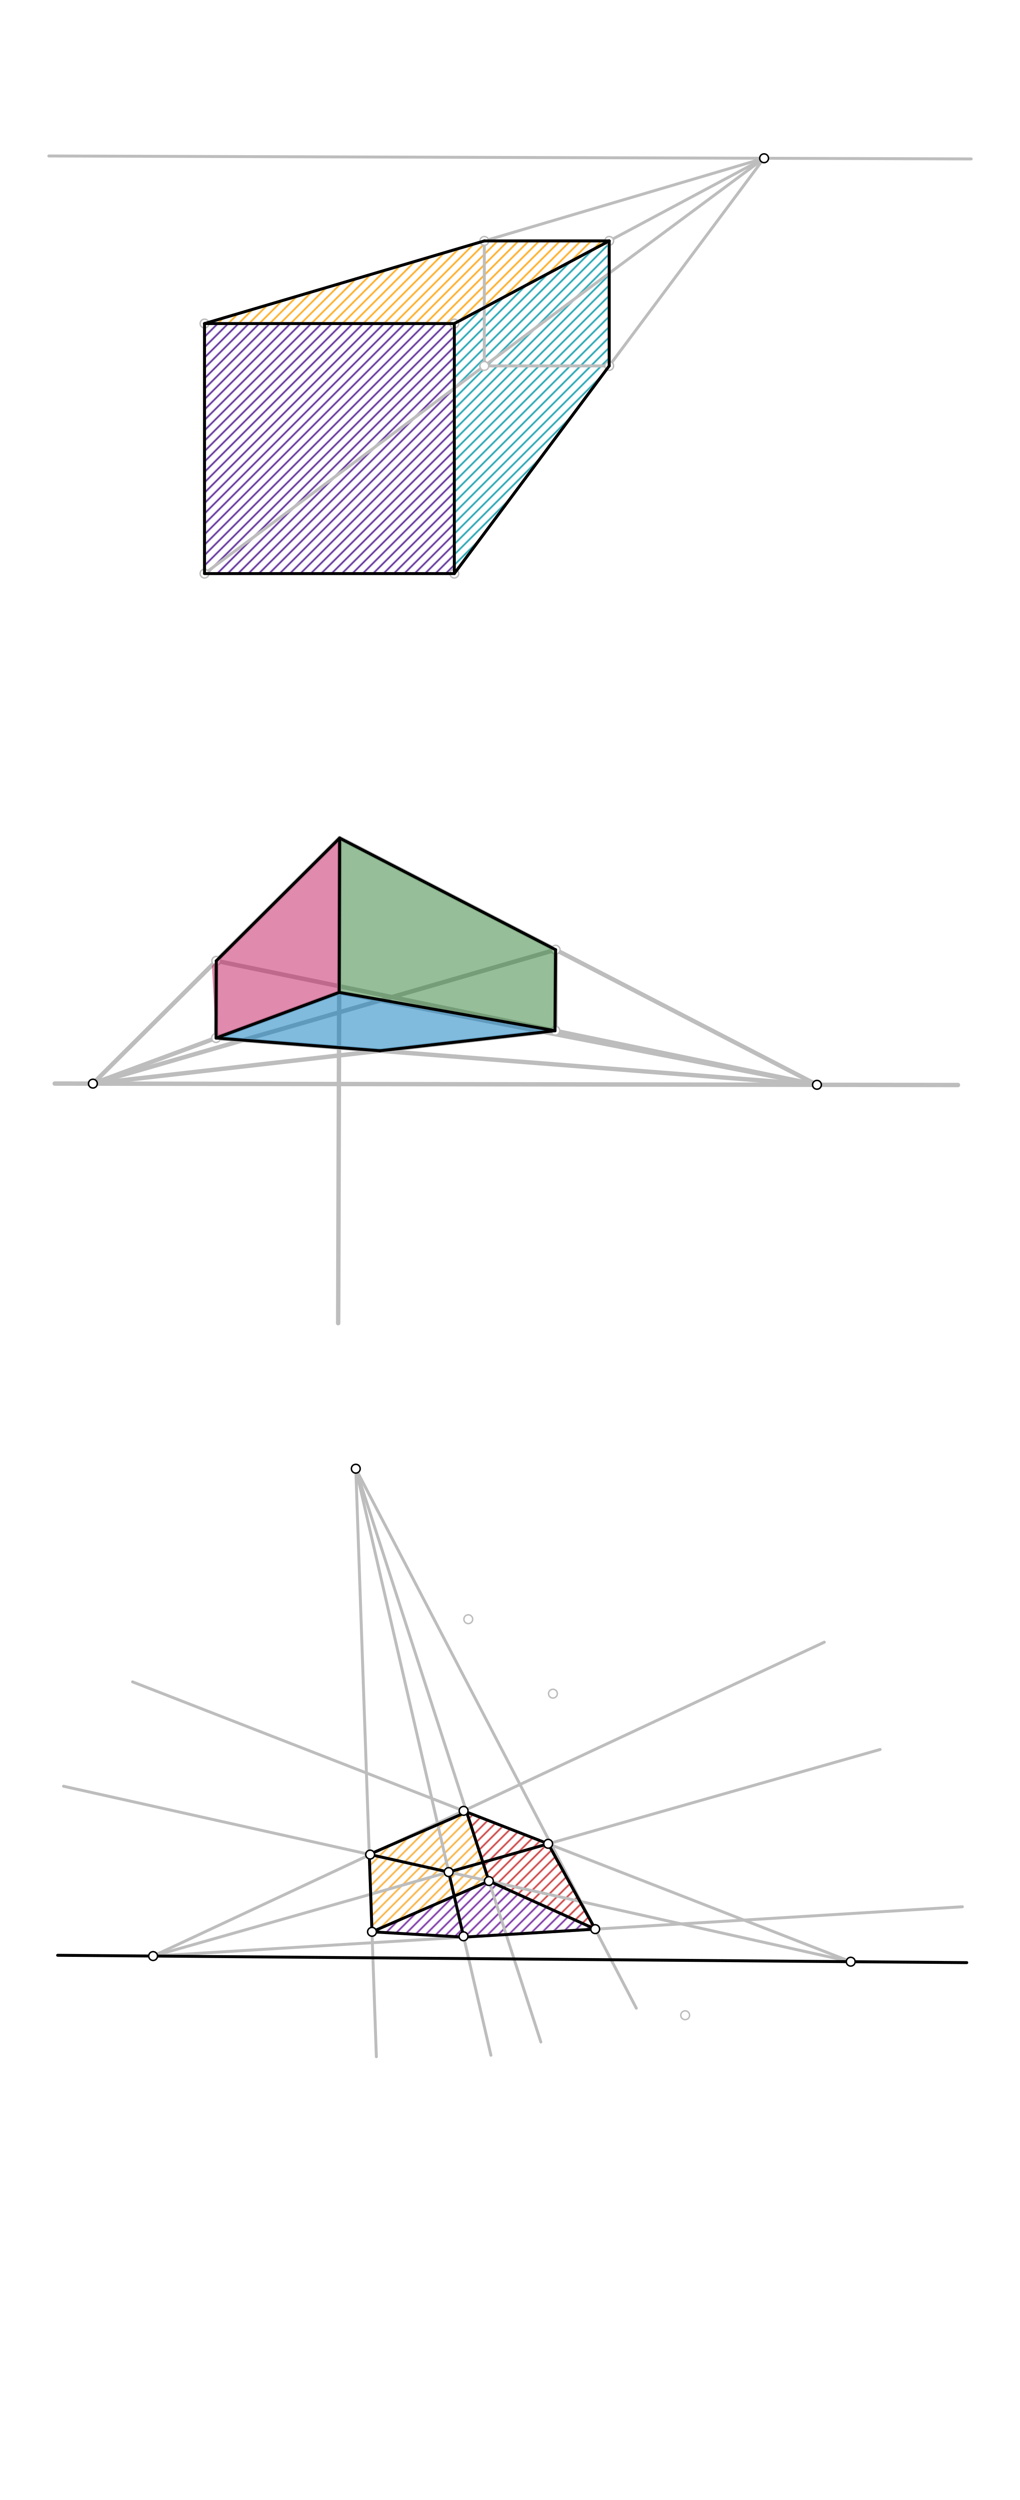 <svg xmlns="http://www.w3.org/2000/svg" class="svg--1it" height="100%" preserveAspectRatio="xMidYMid meet" viewBox="0 0 694.488 1700.787" width="100%"><defs><marker id="marker-arrow" markerHeight="16" markerUnits="userSpaceOnUse" markerWidth="24" orient="auto-start-reverse" refX="24" refY="4" viewBox="0 0 24 8"><path d="M 0 0 L 24 4 L 0 8 z" stroke="inherit"></path></marker></defs><g class="aux-layer--1FB"><g class="element--2qn"><defs><pattern height="5" id="fill_36_f5oabv__pattern-stripes" patternTransform="rotate(-45)" patternUnits="userSpaceOnUse" width="5"><rect fill="#FFA000" height="1" transform="translate(0,0)" width="5"></rect></pattern></defs><g fill="url(#fill_36_f5oabv__pattern-stripes)"><path d="M 139.25 220.109 L 329.749 163.885 L 414.788 163.885 L 309.329 220.109 L 139.25 220.109 Z" stroke="none"></path></g></g><g class="element--2qn"><defs><pattern height="5" id="fill_41_46ienq__pattern-stripes" patternTransform="rotate(-45)" patternUnits="userSpaceOnUse" width="5"><rect fill="#4A148C" height="1" transform="translate(0,0)" width="5"></rect></pattern></defs><g fill="url(#fill_41_46ienq__pattern-stripes)"><path d="M 139.25 220.109 L 139.25 390.188 L 309.329 390.188 L 309.329 220.109 L 139.25 220.109 Z" stroke="none"></path></g></g><g class="element--2qn"><defs><pattern height="5" id="fill_46_2axf4b__pattern-stripes" patternTransform="rotate(-45)" patternUnits="userSpaceOnUse" width="5"><rect fill="#0097A7" height="1" transform="translate(0,0)" width="5"></rect></pattern></defs><g fill="url(#fill_46_2axf4b__pattern-stripes)"><path d="M 309.329 220.109 L 414.788 163.885 L 414.788 248.924 L 309.329 390.188 L 309.329 220.109 Z" stroke="none"></path></g></g><g class="element--2qn"><defs><pattern height="5" id="fill_186_8ai0zq__pattern-stripes" patternTransform="rotate(-45)" patternUnits="userSpaceOnUse" width="5"><rect fill="#F9A825" height="1" transform="translate(0,0)" width="5"></rect></pattern></defs><g fill="url(#fill_186_8ai0zq__pattern-stripes)"><path d="M 251.433 1261.47 L 253.276 1314.143 L 332.872 1279.607 L 317.704 1232.656 L 251.433 1261.47 Z" stroke="none"></path></g></g><g class="element--2qn"><defs><pattern height="5" id="fill_191_26j3i7__pattern-stripes" patternTransform="rotate(-45)" patternUnits="userSpaceOnUse" width="5"><rect fill="#6A1B9A" height="1" transform="translate(0,0)" width="5"></rect></pattern></defs><g fill="url(#fill_191_26j3i7__pattern-stripes)"><path d="M 253.276 1314.143 L 332.872 1279.607 L 405.256 1312.32 L 315.725 1317.767 L 253.276 1314.143 Z" stroke="none"></path></g></g><g class="element--2qn"><defs><pattern height="5" id="fill_196_966jx3__pattern-stripes" patternTransform="rotate(-45)" patternUnits="userSpaceOnUse" width="5"><rect fill="#C62828" height="1" transform="translate(0,0)" width="5"></rect></pattern></defs><g fill="url(#fill_196_966jx3__pattern-stripes)"><path d="M 317.704 1232.656 L 373.231 1254.273 L 405.256 1312.32 L 332.872 1279.607 L 317.704 1232.656 Z" stroke="none"></path></g></g><g class="element--2qn"><line stroke="#BDBDBD" stroke-dasharray="none" stroke-linecap="round" stroke-width="2" x1="33.25" x2="661.25" y1="106.109" y2="108.109"></line></g><g class="element--2qn"><line stroke="#BDBDBD" stroke-dasharray="none" stroke-linecap="round" stroke-width="2" x1="139.25" x2="309.329" y1="220.109" y2="220.109"></line></g><g class="element--2qn"><line stroke="#BDBDBD" stroke-dasharray="none" stroke-linecap="round" stroke-width="2" x1="139.25" x2="139.25" y1="220.109" y2="390.188"></line></g><g class="element--2qn"><line stroke="#BDBDBD" stroke-dasharray="none" stroke-linecap="round" stroke-width="2" x1="139.25" x2="309.329" y1="390.188" y2="390.188"></line></g><g class="element--2qn"><line stroke="#BDBDBD" stroke-dasharray="none" stroke-linecap="round" stroke-width="2" x1="309.329" x2="309.329" y1="220.109" y2="390.188"></line></g><g class="element--2qn"><line stroke="#BDBDBD" stroke-dasharray="none" stroke-linecap="round" stroke-width="2" x1="139.25" x2="520.248" y1="390.188" y2="107.66"></line></g><g class="element--2qn"><line stroke="#BDBDBD" stroke-dasharray="none" stroke-linecap="round" stroke-width="2" x1="309.329" x2="520.248" y1="220.109" y2="107.66"></line></g><g class="element--2qn"><line stroke="#BDBDBD" stroke-dasharray="none" stroke-linecap="round" stroke-width="2" x1="139.25" x2="520.248" y1="220.109" y2="107.66"></line></g><g class="element--2qn"><line stroke="#BDBDBD" stroke-dasharray="none" stroke-linecap="round" stroke-width="2" x1="309.329" x2="520.248" y1="390.188" y2="107.66"></line></g><g class="element--2qn"><line stroke="#BDBDBD" stroke-dasharray="none" stroke-linecap="round" stroke-width="2" x1="414.788" x2="329.749" y1="163.885" y2="163.885"></line></g><g class="element--2qn"><line stroke="#BDBDBD" stroke-dasharray="none" stroke-linecap="round" stroke-width="2" x1="414.788" x2="414.788" y1="163.885" y2="248.924"></line></g><g class="element--2qn"><line stroke="#BDBDBD" stroke-dasharray="none" stroke-linecap="round" stroke-width="2" x1="329.749" x2="329.749" y1="163.885" y2="248.924"></line></g><g class="element--2qn"><line stroke="#BDBDBD" stroke-dasharray="none" stroke-linecap="round" stroke-width="2" x1="329.749" x2="414.788" y1="248.924" y2="248.924"></line></g><g class="element--2qn"><line stroke="#BDBDBD" stroke-dasharray="none" stroke-linecap="round" stroke-width="3" x1="37.25" x2="652.25" y1="737.109" y2="738.109"></line></g><g class="element--2qn"><line stroke="#BDBDBD" stroke-dasharray="none" stroke-linecap="round" stroke-width="3" x1="231.25" x2="230.25" y1="570.109" y2="900.109"></line></g><g class="element--2qn"><line stroke="#BDBDBD" stroke-dasharray="none" stroke-linecap="round" stroke-width="3" x1="230.932" x2="556.247" y1="675.111" y2="737.953"></line></g><g class="element--2qn"><line stroke="#BDBDBD" stroke-dasharray="none" stroke-linecap="round" stroke-width="3" x1="231.25" x2="556.247" y1="570.109" y2="737.953"></line></g><g class="element--2qn"><line stroke="#BDBDBD" stroke-dasharray="none" stroke-linecap="round" stroke-width="3" x1="63.252" x2="230.932" y1="737.152" y2="675.111"></line></g><g class="element--2qn"><line stroke="#BDBDBD" stroke-dasharray="none" stroke-linecap="round" stroke-width="3" x1="231.25" x2="63.252" y1="570.109" y2="737.152"></line></g><g class="element--2qn"><line stroke="#BDBDBD" stroke-dasharray="none" stroke-linecap="round" stroke-width="3" x1="147.251" x2="147.092" y1="653.631" y2="706.132"></line></g><g class="element--2qn"><line stroke="#BDBDBD" stroke-dasharray="none" stroke-linecap="round" stroke-width="3" x1="147.251" x2="556.247" y1="653.631" y2="737.953"></line></g><g class="element--2qn"><line stroke="#BDBDBD" stroke-dasharray="none" stroke-linecap="round" stroke-width="3" x1="147.092" x2="556.247" y1="706.132" y2="737.953"></line></g><g class="element--2qn"><line stroke="#BDBDBD" stroke-dasharray="none" stroke-linecap="round" stroke-width="3" x1="378.309" x2="378.143" y1="646.058" y2="701.15"></line></g><g class="element--2qn"><line stroke="#BDBDBD" stroke-dasharray="none" stroke-linecap="round" stroke-width="3" x1="378.309" x2="63.252" y1="646.058" y2="737.152"></line></g><g class="element--2qn"><line stroke="#BDBDBD" stroke-dasharray="none" stroke-linecap="round" stroke-width="3" x1="378.143" x2="63.252" y1="701.15" y2="737.152"></line></g><g class="element--2qn"><line stroke="#BDBDBD" stroke-dasharray="none" stroke-linecap="round" stroke-width="2" x1="104.246" x2="599.25" y1="1330.634" y2="1190.109"></line></g><g class="element--2qn"><line stroke="#BDBDBD" stroke-dasharray="none" stroke-linecap="round" stroke-width="2" x1="104.246" x2="561.25" y1="1330.634" y2="1117.109"></line></g><g class="element--2qn"><line stroke="#BDBDBD" stroke-dasharray="none" stroke-linecap="round" stroke-width="2" x1="579.239" x2="43.25" y1="1334.471" y2="1215.109"></line></g><g class="element--2qn"><line stroke="#BDBDBD" stroke-dasharray="none" stroke-linecap="round" stroke-width="2" x1="579.239" x2="90.25" y1="1334.471" y2="1144.109"></line></g><g class="element--2qn"><line stroke="#BDBDBD" stroke-dasharray="none" stroke-linecap="round" stroke-width="2" x1="242.25" x2="433.25" y1="999.109" y2="1366.109"></line></g><g class="element--2qn"><line stroke="#BDBDBD" stroke-dasharray="none" stroke-linecap="round" stroke-width="2" x1="242.25" x2="368.25" y1="999.109" y2="1389.109"></line></g><g class="element--2qn"><line stroke="#BDBDBD" stroke-dasharray="none" stroke-linecap="round" stroke-width="2" x1="242.25" x2="334.25" y1="999.109" y2="1398.109"></line></g><g class="element--2qn"><line stroke="#BDBDBD" stroke-dasharray="none" stroke-linecap="round" stroke-width="2" x1="242.25" x2="256.25" y1="999.109" y2="1399.109"></line></g><g class="element--2qn"><line stroke="#BDBDBD" stroke-dasharray="none" stroke-linecap="round" stroke-width="2" x1="104.246" x2="655.25" y1="1330.634" y2="1297.109"></line></g><g class="element--2qn"><circle cx="139.25" cy="220.109" r="3" stroke="#BDBDBD" stroke-width="1" fill="#ffffff"></circle>}</g><g class="element--2qn"><circle cx="139.25" cy="390.188" r="3" stroke="#BDBDBD" stroke-width="1" fill="#ffffff"></circle>}</g><g class="element--2qn"><circle cx="309.329" cy="220.109" r="3" stroke="#BDBDBD" stroke-width="1" fill="#ffffff"></circle>}</g><g class="element--2qn"><circle cx="309.329" cy="390.188" r="3" stroke="#BDBDBD" stroke-width="1" fill="#ffffff"></circle>}</g><g class="element--2qn"><circle cx="414.788" cy="163.885" r="3" stroke="#BDBDBD" stroke-width="1" fill="#ffffff"></circle>}</g><g class="element--2qn"><circle cx="329.749" cy="163.885" r="3" stroke="#BDBDBD" stroke-width="1" fill="#ffffff"></circle>}</g><g class="element--2qn"><circle cx="414.788" cy="248.924" r="3" stroke="#BDBDBD" stroke-width="1" fill="#ffffff"></circle>}</g><g class="element--2qn"><circle cx="329.749" cy="248.924" r="3" stroke="#BDBDBD" stroke-width="1" fill="#ffffff"></circle>}</g><g class="element--2qn"><circle cx="147.251" cy="653.631" r="3" stroke="#BDBDBD" stroke-width="1" fill="#ffffff"></circle>}</g><g class="element--2qn"><circle cx="147.092" cy="706.132" r="3" stroke="#BDBDBD" stroke-width="1" fill="#ffffff"></circle>}</g><g class="element--2qn"><circle cx="378.309" cy="646.058" r="3" stroke="#BDBDBD" stroke-width="1" fill="#ffffff"></circle>}</g><g class="element--2qn"><circle cx="378.143" cy="701.15" r="3" stroke="#BDBDBD" stroke-width="1" fill="#ffffff"></circle>}</g><g class="element--2qn"><circle cx="466.511" cy="1370.903" r="3" stroke="#BDBDBD" stroke-width="1" fill="#ffffff"></circle>}</g><g class="element--2qn"><circle cx="318.842" cy="1101.499" r="3" stroke="#BDBDBD" stroke-width="1" fill="#ffffff"></circle>}</g><g class="element--2qn"><circle cx="376.479" cy="1152.13" r="3" stroke="#BDBDBD" stroke-width="1" fill="#ffffff"></circle>}</g></g><g class="main-layer--3Vd"><g class="element--2qn"><g fill="#C2185B" opacity="0.5"><path d="M 147.251 653.631 L 231.25 570.109 L 230.932 675.111 L 147.092 706.132 L 144.25 657.109 Z" stroke="none"></path></g></g><g class="element--2qn"><g fill="#0277BD" opacity="0.5"><path d="M 147.092 706.132 L 230.932 675.111 L 377.883 701.18 L 258.67 714.809 L 147.092 706.132 Z" stroke="none"></path></g></g><g class="element--2qn"><g fill="#2E7D32" opacity="0.5"><path d="M 231.25 570.109 L 378.309 646.058 L 377.883 701.18 L 230.932 675.111 L 231.25 570.109 Z" stroke="none"></path></g></g><g class="element--2qn"><line stroke="#000000" stroke-dasharray="none" stroke-linecap="round" stroke-width="2" x1="139.25" x2="329.749" y1="220.109" y2="163.885"></line></g><g class="element--2qn"><line stroke="#000000" stroke-dasharray="none" stroke-linecap="round" stroke-width="2" x1="329.749" x2="414.788" y1="163.885" y2="163.885"></line></g><g class="element--2qn"><line stroke="#000000" stroke-dasharray="none" stroke-linecap="round" stroke-width="2" x1="414.788" x2="309.329" y1="163.885" y2="220.109"></line></g><g class="element--2qn"><line stroke="#000000" stroke-dasharray="none" stroke-linecap="round" stroke-width="2" x1="309.329" x2="309.329" y1="220.109" y2="390.188"></line></g><g class="element--2qn"><line stroke="#000000" stroke-dasharray="none" stroke-linecap="round" stroke-width="2" x1="309.329" x2="414.788" y1="390.188" y2="248.924"></line></g><g class="element--2qn"><line stroke="#000000" stroke-dasharray="none" stroke-linecap="round" stroke-width="2" x1="414.788" x2="414.788" y1="248.924" y2="163.885"></line></g><g class="element--2qn"><line stroke="#000000" stroke-dasharray="none" stroke-linecap="round" stroke-width="2" x1="139.25" x2="309.329" y1="220.109" y2="220.109"></line></g><g class="element--2qn"><line stroke="#000000" stroke-dasharray="none" stroke-linecap="round" stroke-width="2" x1="139.25" x2="139.25" y1="220.109" y2="390.188"></line></g><g class="element--2qn"><line stroke="#000000" stroke-dasharray="none" stroke-linecap="round" stroke-width="2" x1="139.25" x2="309.329" y1="390.188" y2="390.188"></line></g><g class="element--2qn"><line stroke="#000000" stroke-dasharray="none" stroke-linecap="round" stroke-width="2" x1="231.25" x2="230.932" y1="570.109" y2="675.111"></line></g><g class="element--2qn"><line stroke="#000000" stroke-dasharray="none" stroke-linecap="round" stroke-width="2" x1="231.25" x2="378.309" y1="570.109" y2="646.058"></line></g><g class="element--2qn"><line stroke="#000000" stroke-dasharray="none" stroke-linecap="round" stroke-width="2" x1="378.309" x2="377.883" y1="646.058" y2="701.18"></line></g><g class="element--2qn"><line stroke="#000000" stroke-dasharray="none" stroke-linecap="round" stroke-width="2" x1="230.932" x2="377.883" y1="675.111" y2="701.18"></line></g><g class="element--2qn"><line stroke="#000000" stroke-dasharray="none" stroke-linecap="round" stroke-width="2" x1="147.092" x2="147.251" y1="706.132" y2="653.631"></line></g><g class="element--2qn"><line stroke="#000000" stroke-dasharray="none" stroke-linecap="round" stroke-width="2" x1="147.251" x2="231.25" y1="653.631" y2="570.109"></line></g><g class="element--2qn"><line stroke="#000000" stroke-dasharray="none" stroke-linecap="round" stroke-width="2" x1="147.092" x2="258.67" y1="706.132" y2="714.809"></line></g><g class="element--2qn"><line stroke="#000000" stroke-dasharray="none" stroke-linecap="round" stroke-width="2" x1="258.67" x2="377.883" y1="714.809" y2="701.18"></line></g><g class="element--2qn"><line stroke="#000000" stroke-dasharray="none" stroke-linecap="round" stroke-width="2" x1="147.092" x2="230.932" y1="706.132" y2="675.111"></line></g><g class="element--2qn"><line stroke="#000000" stroke-dasharray="none" stroke-linecap="round" stroke-width="2" x1="39.25" x2="658.25" y1="1330.109" y2="1335.109"></line></g><g class="element--2qn"><line stroke="#000000" stroke-dasharray="none" stroke-linecap="round" stroke-width="2" x1="317.704" x2="251.433" y1="1232.656" y2="1261.47"></line></g><g class="element--2qn"><line stroke="#000000" stroke-dasharray="none" stroke-linecap="round" stroke-width="2" x1="251.433" x2="305.522" y1="1261.47" y2="1273.516"></line></g><g class="element--2qn"><line stroke="#000000" stroke-dasharray="none" stroke-linecap="round" stroke-width="2" x1="375.508" x2="317.704" y1="1255.159" y2="1232.656"></line></g><g class="element--2qn"><line stroke="#000000" stroke-dasharray="none" stroke-linecap="round" stroke-width="2" x1="305.48" x2="373.231" y1="1273.507" y2="1254.273"></line></g><g class="element--2qn"><line stroke="#000000" stroke-dasharray="none" stroke-linecap="round" stroke-width="2" x1="373.231" x2="405.256" y1="1254.273" y2="1312.32"></line></g><g class="element--2qn"><line stroke="#000000" stroke-dasharray="none" stroke-linecap="round" stroke-width="2" x1="253.276" x2="251.433" y1="1314.143" y2="1261.47"></line></g><g class="element--2qn"><line stroke="#000000" stroke-dasharray="none" stroke-linecap="round" stroke-width="2" x1="253.276" x2="315.725" y1="1314.143" y2="1317.767"></line></g><g class="element--2qn"><line stroke="#000000" stroke-dasharray="none" stroke-linecap="round" stroke-width="2" x1="315.725" x2="405.256" y1="1317.767" y2="1312.32"></line></g><g class="element--2qn"><line stroke="#000000" stroke-dasharray="none" stroke-linecap="round" stroke-width="2" x1="317.704" x2="332.872" y1="1232.656" y2="1279.607"></line></g><g class="element--2qn"><line stroke="#000000" stroke-dasharray="none" stroke-linecap="round" stroke-width="2" x1="305.48" x2="315.725" y1="1273.507" y2="1317.767"></line></g><g class="element--2qn"><line stroke="#000000" stroke-dasharray="none" stroke-linecap="round" stroke-width="2" x1="405.256" x2="332.872" y1="1312.32" y2="1279.607"></line></g><g class="element--2qn"><line stroke="#000000" stroke-dasharray="none" stroke-linecap="round" stroke-width="2" x1="332.872" x2="253.276" y1="1279.607" y2="1314.143"></line></g><g class="element--2qn"><circle cx="520.248" cy="107.66" r="3" stroke="#000000" stroke-width="1" fill="#ffffff"></circle>}</g><g class="element--2qn"><circle cx="556.247" cy="737.953" r="3" stroke="#000000" stroke-width="1" fill="#ffffff"></circle>}</g><g class="element--2qn"><circle cx="63.252" cy="737.152" r="3" stroke="#000000" stroke-width="1" fill="#ffffff"></circle>}</g><g class="element--2qn"><circle cx="104.246" cy="1330.634" r="3" stroke="#000000" stroke-width="1" fill="#ffffff"></circle>}</g><g class="element--2qn"><circle cx="579.239" cy="1334.471" r="3" stroke="#000000" stroke-width="1" fill="#ffffff"></circle>}</g><g class="element--2qn"><circle cx="242.25" cy="999.109" r="3" stroke="#000000" stroke-width="1" fill="#ffffff"></circle>}</g><g class="element--2qn"><circle cx="252.004" cy="1261.598" r="3" stroke="#000000" stroke-width="1" fill="#ffffff"></circle>}</g><g class="element--2qn"><circle cx="305.48" cy="1273.507" r="3" stroke="#000000" stroke-width="1" fill="#ffffff"></circle>}</g><g class="element--2qn"><circle cx="373.231" cy="1254.273" r="3" stroke="#000000" stroke-width="1" fill="#ffffff"></circle>}</g><g class="element--2qn"><circle cx="315.654" cy="1231.858" r="3" stroke="#000000" stroke-width="1" fill="#ffffff"></circle>}</g><g class="element--2qn"><circle cx="253.276" cy="1314.143" r="3" stroke="#000000" stroke-width="1" fill="#ffffff"></circle>}</g><g class="element--2qn"><circle cx="315.596" cy="1317.206" r="3" stroke="#000000" stroke-width="1" fill="#ffffff"></circle>}</g><g class="element--2qn"><circle cx="405.256" cy="1312.32" r="3" stroke="#000000" stroke-width="1" fill="#ffffff"></circle>}</g><g class="element--2qn"><circle cx="332.872" cy="1279.607" r="3" stroke="#000000" stroke-width="1" fill="#ffffff"></circle>}</g></g><g class="snaps-layer--2PT"></g><g class="temp-layer--rAP"></g></svg>